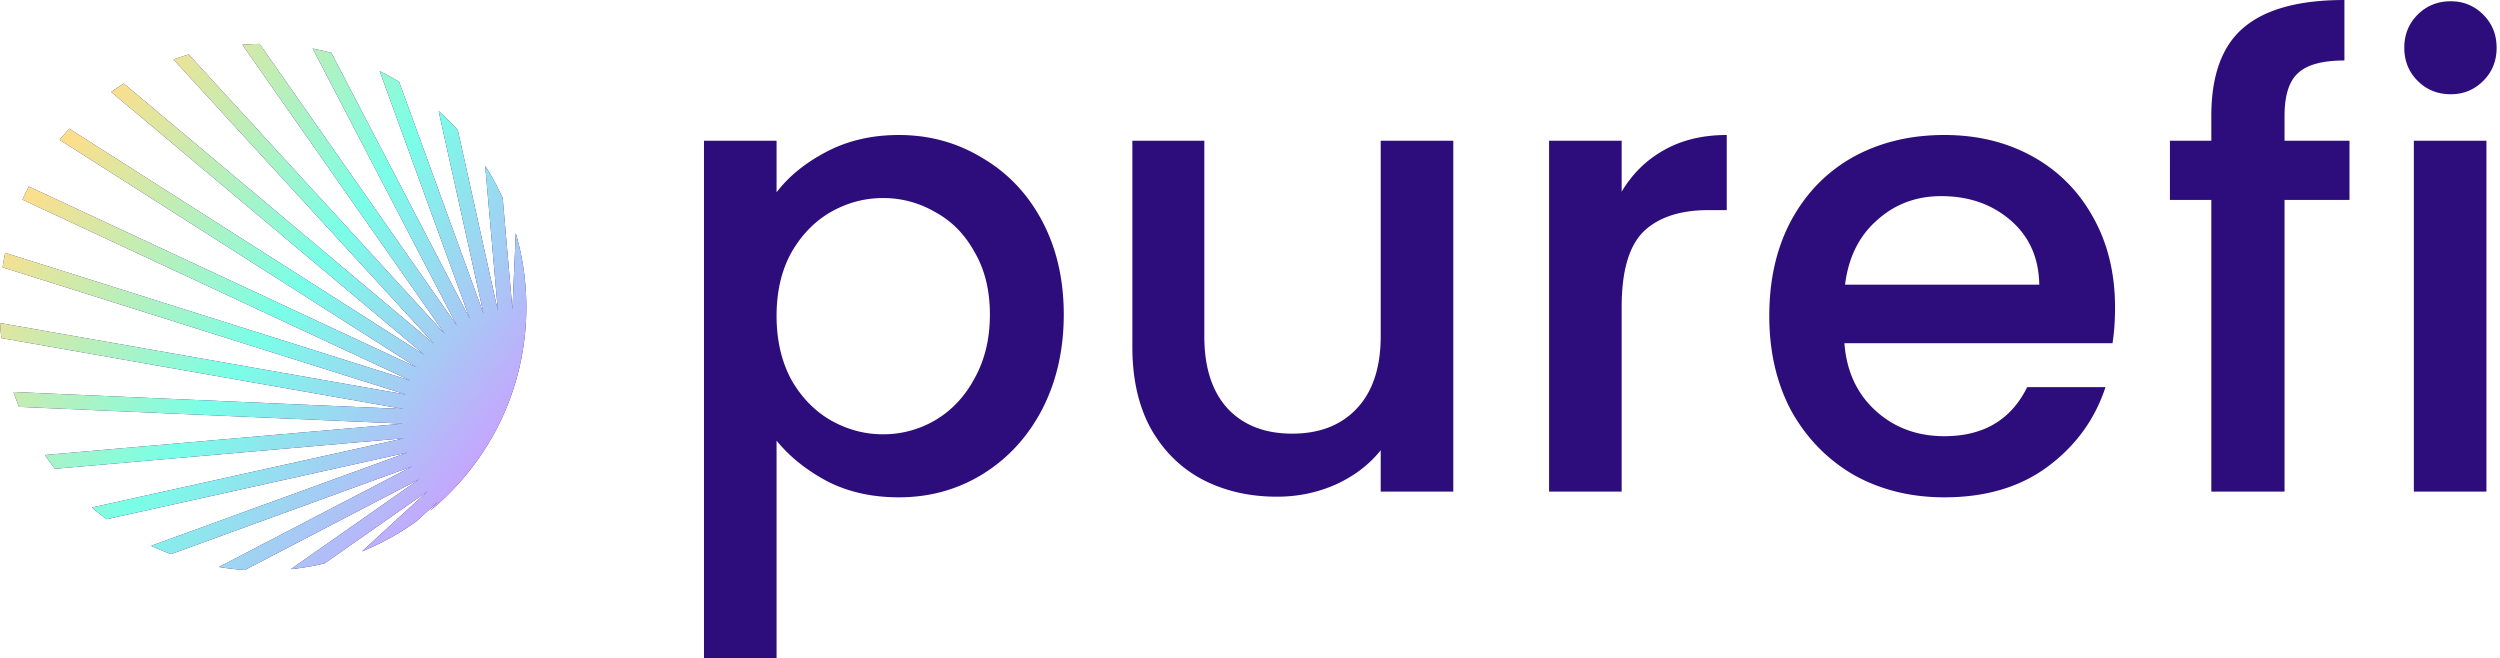 <svg xmlns="http://www.w3.org/2000/svg" width="243" height="64" fill="none"><g clip-path="url(#a)"><path fill="#2D0D7B" d="M75.483 18.692c1.196-1.567 2.826-2.888 4.89-3.96 2.063-1.074 4.394-1.61 6.993-1.61 2.972 0 5.674.743 8.109 2.228 2.476 1.444 4.415 3.487 5.818 6.128 1.403 2.64 2.105 5.673 2.105 9.098 0 3.425-.702 6.5-2.105 9.223-1.403 2.682-3.342 4.786-5.818 6.313-2.435 1.485-5.137 2.228-8.108 2.228-2.6 0-4.911-.515-6.933-1.547-2.021-1.073-3.672-2.393-4.951-3.961V64h-7.056V13.679h7.056v5.013Zm20.735 11.884c0-2.352-.496-4.373-1.486-6.065-.949-1.733-2.228-3.033-3.838-3.9a9.958 9.958 0 0 0-5.075-1.361c-1.774 0-3.466.453-5.075 1.361-1.568.908-2.848 2.229-3.838 3.962-.949 1.733-1.423 3.775-1.423 6.127s.474 4.415 1.423 6.19c.99 1.733 2.27 3.053 3.838 3.961 1.61.908 3.301 1.362 5.075 1.362a9.958 9.958 0 0 0 5.075-1.362c1.61-.949 2.89-2.31 3.838-4.085.99-1.774 1.486-3.838 1.486-6.19ZM141.261 13.679v34.104h-7.056V43.76c-1.114 1.403-2.579 2.517-4.395 3.343-1.774.784-3.672 1.176-5.694 1.176-2.682 0-5.096-.558-7.242-1.672-2.104-1.114-3.775-2.764-5.013-4.951-1.197-2.187-1.796-4.828-1.796-7.923V13.68h6.995V32.68c0 3.053.763 5.405 2.29 7.056 1.527 1.61 3.611 2.414 6.251 2.414 2.641 0 4.725-.805 6.252-2.414 1.568-1.65 2.352-4.003 2.352-7.056V13.679h7.056ZM157.626 18.63c1.032-1.732 2.394-3.074 4.086-4.023 1.733-.99 3.776-1.485 6.127-1.485v7.303h-1.794c-2.765 0-4.87.702-6.314 2.105-1.403 1.403-2.105 3.837-2.105 7.304v17.95h-7.056V13.678h7.056v4.952ZM205.583 29.895c0 1.28-.083 2.435-.248 3.467h-26.058c.206 2.723 1.218 4.91 3.033 6.56 1.816 1.651 4.044 2.476 6.685 2.476 3.796 0 6.479-1.588 8.046-4.766h7.613c-1.031 3.137-2.908 5.715-5.632 7.738-2.682 1.98-6.025 2.97-10.027 2.97-3.26 0-6.19-.722-8.789-2.166-2.559-1.485-4.581-3.549-6.066-6.19-1.444-2.682-2.166-5.776-2.166-9.284 0-3.507.701-6.581 2.104-9.222 1.444-2.682 3.446-4.745 6.004-6.19 2.6-1.444 5.571-2.166 8.913-2.166 3.218 0 6.086.701 8.603 2.104 2.518 1.403 4.477 3.384 5.88 5.942 1.404 2.517 2.105 5.427 2.105 8.727Zm-7.366-2.228c-.041-2.6-.97-4.683-2.785-6.251-1.815-1.568-4.064-2.352-6.747-2.352-2.434 0-4.518.784-6.251 2.352-1.733 1.527-2.765 3.61-3.095 6.251h18.878ZM228.371 19.435h-6.313v28.348h-7.118V19.435h-4.023V13.68h4.023v-2.414c0-3.92 1.032-6.767 3.095-8.542C220.14.908 223.42 0 227.877 0v5.88c-2.146 0-3.652.413-4.519 1.238-.866.784-1.3 2.166-1.3 4.147v2.414h6.313v5.756ZM238.216 9.16c-1.28 0-2.353-.433-3.219-1.3-.866-.866-1.3-1.939-1.3-3.218s.434-2.352 1.3-3.218c.866-.867 1.939-1.3 3.219-1.3 1.237 0 2.289.433 3.156 1.3.867.866 1.3 1.939 1.3 3.218 0 1.28-.433 2.352-1.3 3.219-.867.866-1.919 1.3-3.156 1.3Zm3.466 4.519v34.104h-7.056V13.68h7.056Z"/><path fill="#2D0D7B" fill-rule="evenodd" d="m16.862 5.781 25.329 27.642-30.15-25.3c-.42.262-.833.535-1.236.82l30.472 25.569L6.74 12.51c-.325.353-.64.714-.946 1.084l34.718 22.117-37.71-17.584c-.217.42-.423.848-.617 1.282L39.912 37 .507 24.576a25.49 25.49 0 0 0-.255 1.411l39.232 12.37-39.48-6.961c.03.492.073.981.13 1.466l39.103 6.895-37.923-1.655c.166.489.346.972.54 1.447l37.32 1.63-34.811 3.045c.31.458.636.906.975 1.342l33.96-2.97-30.37 6.732c.464.396.942.776 1.433 1.14l29.246-6.484-24.914 9.067c.63.296 1.274.567 1.93.811l23.47-8.542-18.807 9.79c.825.14 1.663.238 2.512.296l16.952-8.824-12.486 8.742a25.461 25.461 0 0 0 3.283-.562l10.019-7.016-6.384 5.85a25.537 25.537 0 0 0 5.296-2.924l2.048-1.877-.713.85c5.707-4.695 9.347-11.812 9.347-19.78 0-2.502-.36-4.92-1.028-7.206l-.324 7.412-.947-10.823a25.512 25.512 0 0 0-1.701-3.13l1.231 14.077L44.5 12.642a25.764 25.764 0 0 0-1.868-1.853l4.37 19.714-8.21-22.556a25.561 25.561 0 0 0-1.89-1.038l8.764 24.08L32.21 5.138a25.43 25.43 0 0 0-1.821-.418l14.017 26.926-19.17-27.378c-.566.007-1.128.032-1.684.075L43.24 32.462 18.347 5.296c-.502.147-.997.309-1.485.485Z" clip-rule="evenodd"/><path fill="url(#b)" fill-rule="evenodd" d="m16.862 5.781 25.329 27.642-30.15-25.3c-.42.262-.833.535-1.236.82l30.472 25.569L6.74 12.51c-.325.353-.64.714-.946 1.084l34.718 22.117-37.71-17.584c-.217.42-.423.848-.617 1.282L39.912 37 .507 24.576a25.49 25.49 0 0 0-.255 1.411l39.232 12.37-39.48-6.961c.03.492.073.981.13 1.466l39.103 6.895-37.923-1.655c.166.489.346.972.54 1.447l37.32 1.63-34.811 3.045c.31.458.636.906.975 1.342l33.96-2.97-30.37 6.732c.464.396.942.776 1.433 1.14l29.246-6.484-24.914 9.067c.63.296 1.274.567 1.93.811l23.47-8.542-18.807 9.79c.825.14 1.663.238 2.512.296l16.952-8.824-12.486 8.742a25.461 25.461 0 0 0 3.283-.562l10.019-7.016-6.384 5.85a25.537 25.537 0 0 0 5.296-2.924l2.048-1.877-.713.85c5.707-4.695 9.347-11.812 9.347-19.78 0-2.502-.36-4.92-1.028-7.206l-.324 7.412-.947-10.823a25.512 25.512 0 0 0-1.701-3.13l1.231 14.077L44.5 12.642a25.764 25.764 0 0 0-1.868-1.853l4.37 19.714-8.21-22.556a25.558 25.558 0 0 0-1.89-1.038l8.764 24.08L32.21 5.138a25.43 25.43 0 0 0-1.821-.418l14.017 26.926-19.17-27.378c-.566.007-1.128.032-1.684.075L43.24 32.462 18.347 5.296c-.502.147-.997.309-1.485.485Z" clip-rule="evenodd"/></g><defs><linearGradient id="b" x1="46.831" x2="4.749" y1="47.114" y2="15.382" gradientUnits="userSpaceOnUse"><stop stop-color="#CAA0FF"/><stop offset=".49" stop-color="#79FFE7"/><stop offset="1" stop-color="#FFDE89"/></linearGradient><clipPath id="a"><path fill="#fff" d="M0 0h242.726v64H0z"/></clipPath></defs></svg>